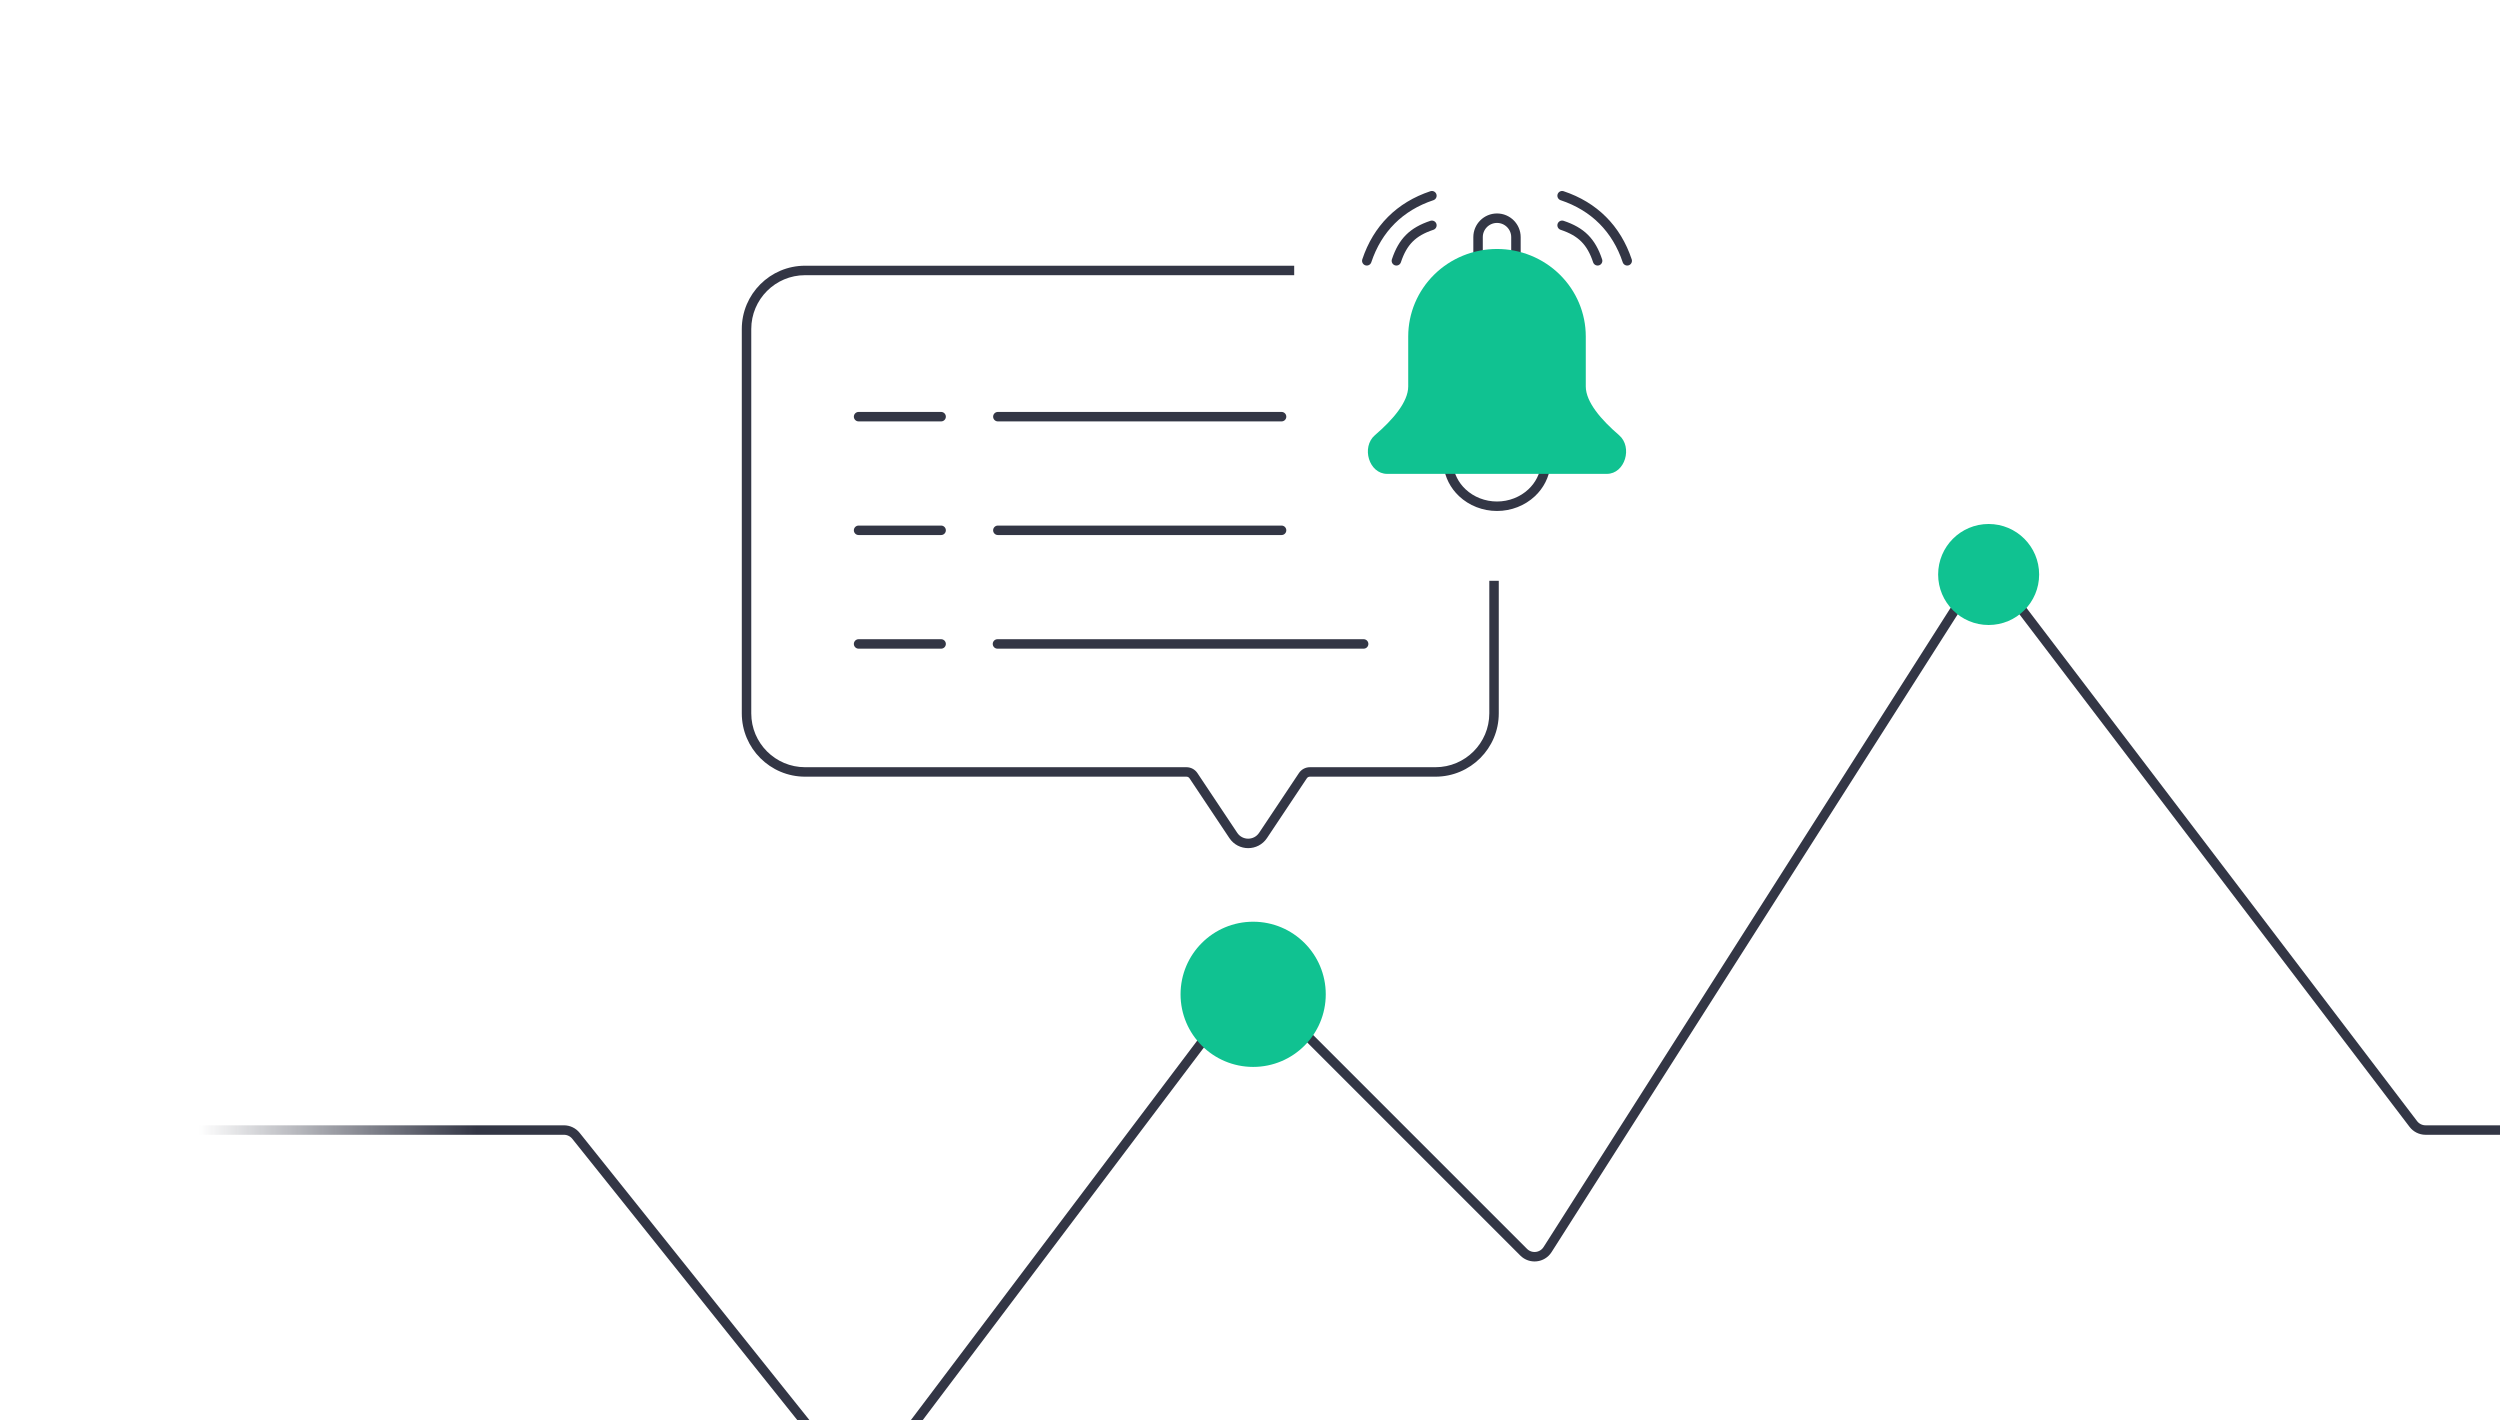 <svg width="396" height="225" viewBox="0 0 396 225" fill="none" xmlns="http://www.w3.org/2000/svg">
<g clip-path="url(#clip0_263_1695)">
<path d="M416 179L384.209 179C383.447 179 382.729 178.644 382.268 178.038L316.618 91.784C315.591 90.433 313.532 90.519 312.621 91.951L245.133 197.936C244.295 199.252 242.454 199.454 241.351 198.351L199.982 156.982C198.935 155.935 197.203 156.056 196.311 157.238L138.391 233.995C137.432 235.265 135.533 235.292 134.539 234.049L91.232 179.915C90.769 179.337 90.069 179 89.328 179L31 179" stroke="url(#paint0_linear_263_1695)" stroke-width="1.5" stroke-linejoin="round"/>
<ellipse cx="8" cy="8" rx="8" ry="8" transform="matrix(-4.37114e-08 1 1 4.37114e-08 307 83)" fill="#10c291"/>
<ellipse cx="11.5" cy="11.5" rx="11.5" ry="11.5" transform="matrix(-4.37114e-08 1 1 4.37114e-08 187 146)" fill="#10c291"/>
<path d="M231.629 78.048C230.371 76.864 229.598 75.322 229.417 73.688L237.125 73.688L244.833 73.688C244.652 75.322 243.879 76.864 242.621 78.048C241.171 79.413 239.195 80.188 237.125 80.188C235.055 80.188 233.079 79.413 231.629 78.048Z" stroke="#333645" stroke-width="1.5"/>
<path d="M234.125 37.562C234.125 35.906 235.468 34.562 237.125 34.562C238.782 34.562 240.125 35.906 240.125 37.562V42.438H234.125V37.562Z" stroke="#333645" stroke-width="1.5"/>
<path d="M247.069 43.495C249.706 46.093 251.188 49.617 251.188 53.292C251.188 53.292 251.188 57.25 251.188 61.208C251.188 63.678 253.618 66.489 256.459 68.931C258.654 70.817 257.412 75.062 254.518 75.062H219.729C216.835 75.062 215.594 70.818 217.788 68.932C220.63 66.49 223.062 63.678 223.062 61.208C223.062 55.271 223.062 53.292 223.062 53.292C223.062 49.617 224.544 46.093 227.181 43.495C229.819 40.897 233.395 39.438 237.125 39.438C240.855 39.438 244.431 40.897 247.069 43.495Z" fill="#10c291"/>
<path d="M247.438 35.688C250.484 36.703 252.047 38.266 253.062 41.312" stroke="#333645" stroke-width="1.5" stroke-linecap="round"/>
<path d="M247.438 31C252.516 32.693 256.057 36.234 257.75 41.312" stroke="#333645" stroke-width="1.5" stroke-linecap="round"/>
<path d="M226.812 35.688C223.766 36.703 222.203 38.266 221.188 41.312" stroke="#333645" stroke-width="1.5" stroke-linecap="round"/>
<path d="M226.812 31C221.734 32.693 218.193 36.234 216.5 41.312" stroke="#333645" stroke-width="1.5" stroke-linecap="round"/>
<path fill-rule="evenodd" clip-rule="evenodd" d="M205 42.089L127.529 42.089C121.99 42.089 117.5 46.579 117.5 52.118L117.5 112.997C117.5 118.536 121.99 123.026 127.529 123.026L187.938 123.026C188.132 123.026 188.313 123.123 188.42 123.285L194.732 132.752C196.149 134.877 199.272 134.877 200.689 132.752L207.001 123.285C207.108 123.123 207.29 123.026 207.484 123.026H227.376C232.915 123.026 237.406 118.536 237.406 112.997V92H235.906V112.997C235.906 117.707 232.087 121.526 227.376 121.526H207.484C206.788 121.526 206.139 121.874 205.753 122.452L199.441 131.92C198.618 133.155 196.803 133.155 195.98 131.92L189.668 122.452C189.283 121.874 188.633 121.526 187.938 121.526L127.529 121.526C122.819 121.526 119 117.707 119 112.997L119 52.118C119 47.408 122.819 43.589 127.529 43.589L205 43.589V42.089Z" fill="#333645"/>
<path d="M136 102H149.073" stroke="#333645" stroke-width="1.5" stroke-linecap="round"/>
<path d="M158 102H216" stroke="#333645" stroke-width="1.5" stroke-linecap="round"/>
<path d="M136 84H149.073" stroke="#333645" stroke-width="1.5" stroke-linecap="round"/>
<path d="M158.061 84H203" stroke="#333645" stroke-width="1.5" stroke-linecap="round"/>
<path d="M136 66H149.073" stroke="#333645" stroke-width="1.5" stroke-linecap="round"/>
<path d="M158.061 66H203" stroke="#333645" stroke-width="1.5" stroke-linecap="round"/>
</g>
<defs>
<linearGradient id="paint0_linear_263_1695" x1="75.5" y1="177.5" x2="31.5" y2="177.5" gradientUnits="userSpaceOnUse">
<stop stop-color="#333645"/>
<stop offset="1" stop-color="#333645" stop-opacity="0"/>
</linearGradient>
<linearGradient id="paint1_linear_263_1695" x1="12.727" y1="-6.52757e-07" x2="-2.05805e-06" y2="19.909" gradientUnits="userSpaceOnUse">
<stop stop-color="#FB6214"/>
<stop offset="0.5" stop-color="#FD8237"/>
<stop offset="1" stop-color="#FDD284"/>
</linearGradient>
<linearGradient id="paint2_linear_263_1695" x1="18.296" y1="-9.38338e-07" x2="-5.7184e-06" y2="28.619" gradientUnits="userSpaceOnUse">
<stop stop-color="#FB6214"/>
<stop offset="0.5" stop-color="#FD8237"/>
<stop offset="1" stop-color="#FDD284"/>
</linearGradient>
<linearGradient id="paint3_linear_263_1695" x1="220.506" y1="39.438" x2="242.227" y2="93.088" gradientUnits="userSpaceOnUse">
<stop stop-color="#FB6214"/>
<stop offset="0.5" stop-color="#FD8237"/>
<stop offset="1" stop-color="#FDD284"/>
</linearGradient>
<clipPath id="clip0_263_1695">
<rect width="396" height="225" fill="white"/>
</clipPath>
</defs>
</svg>
